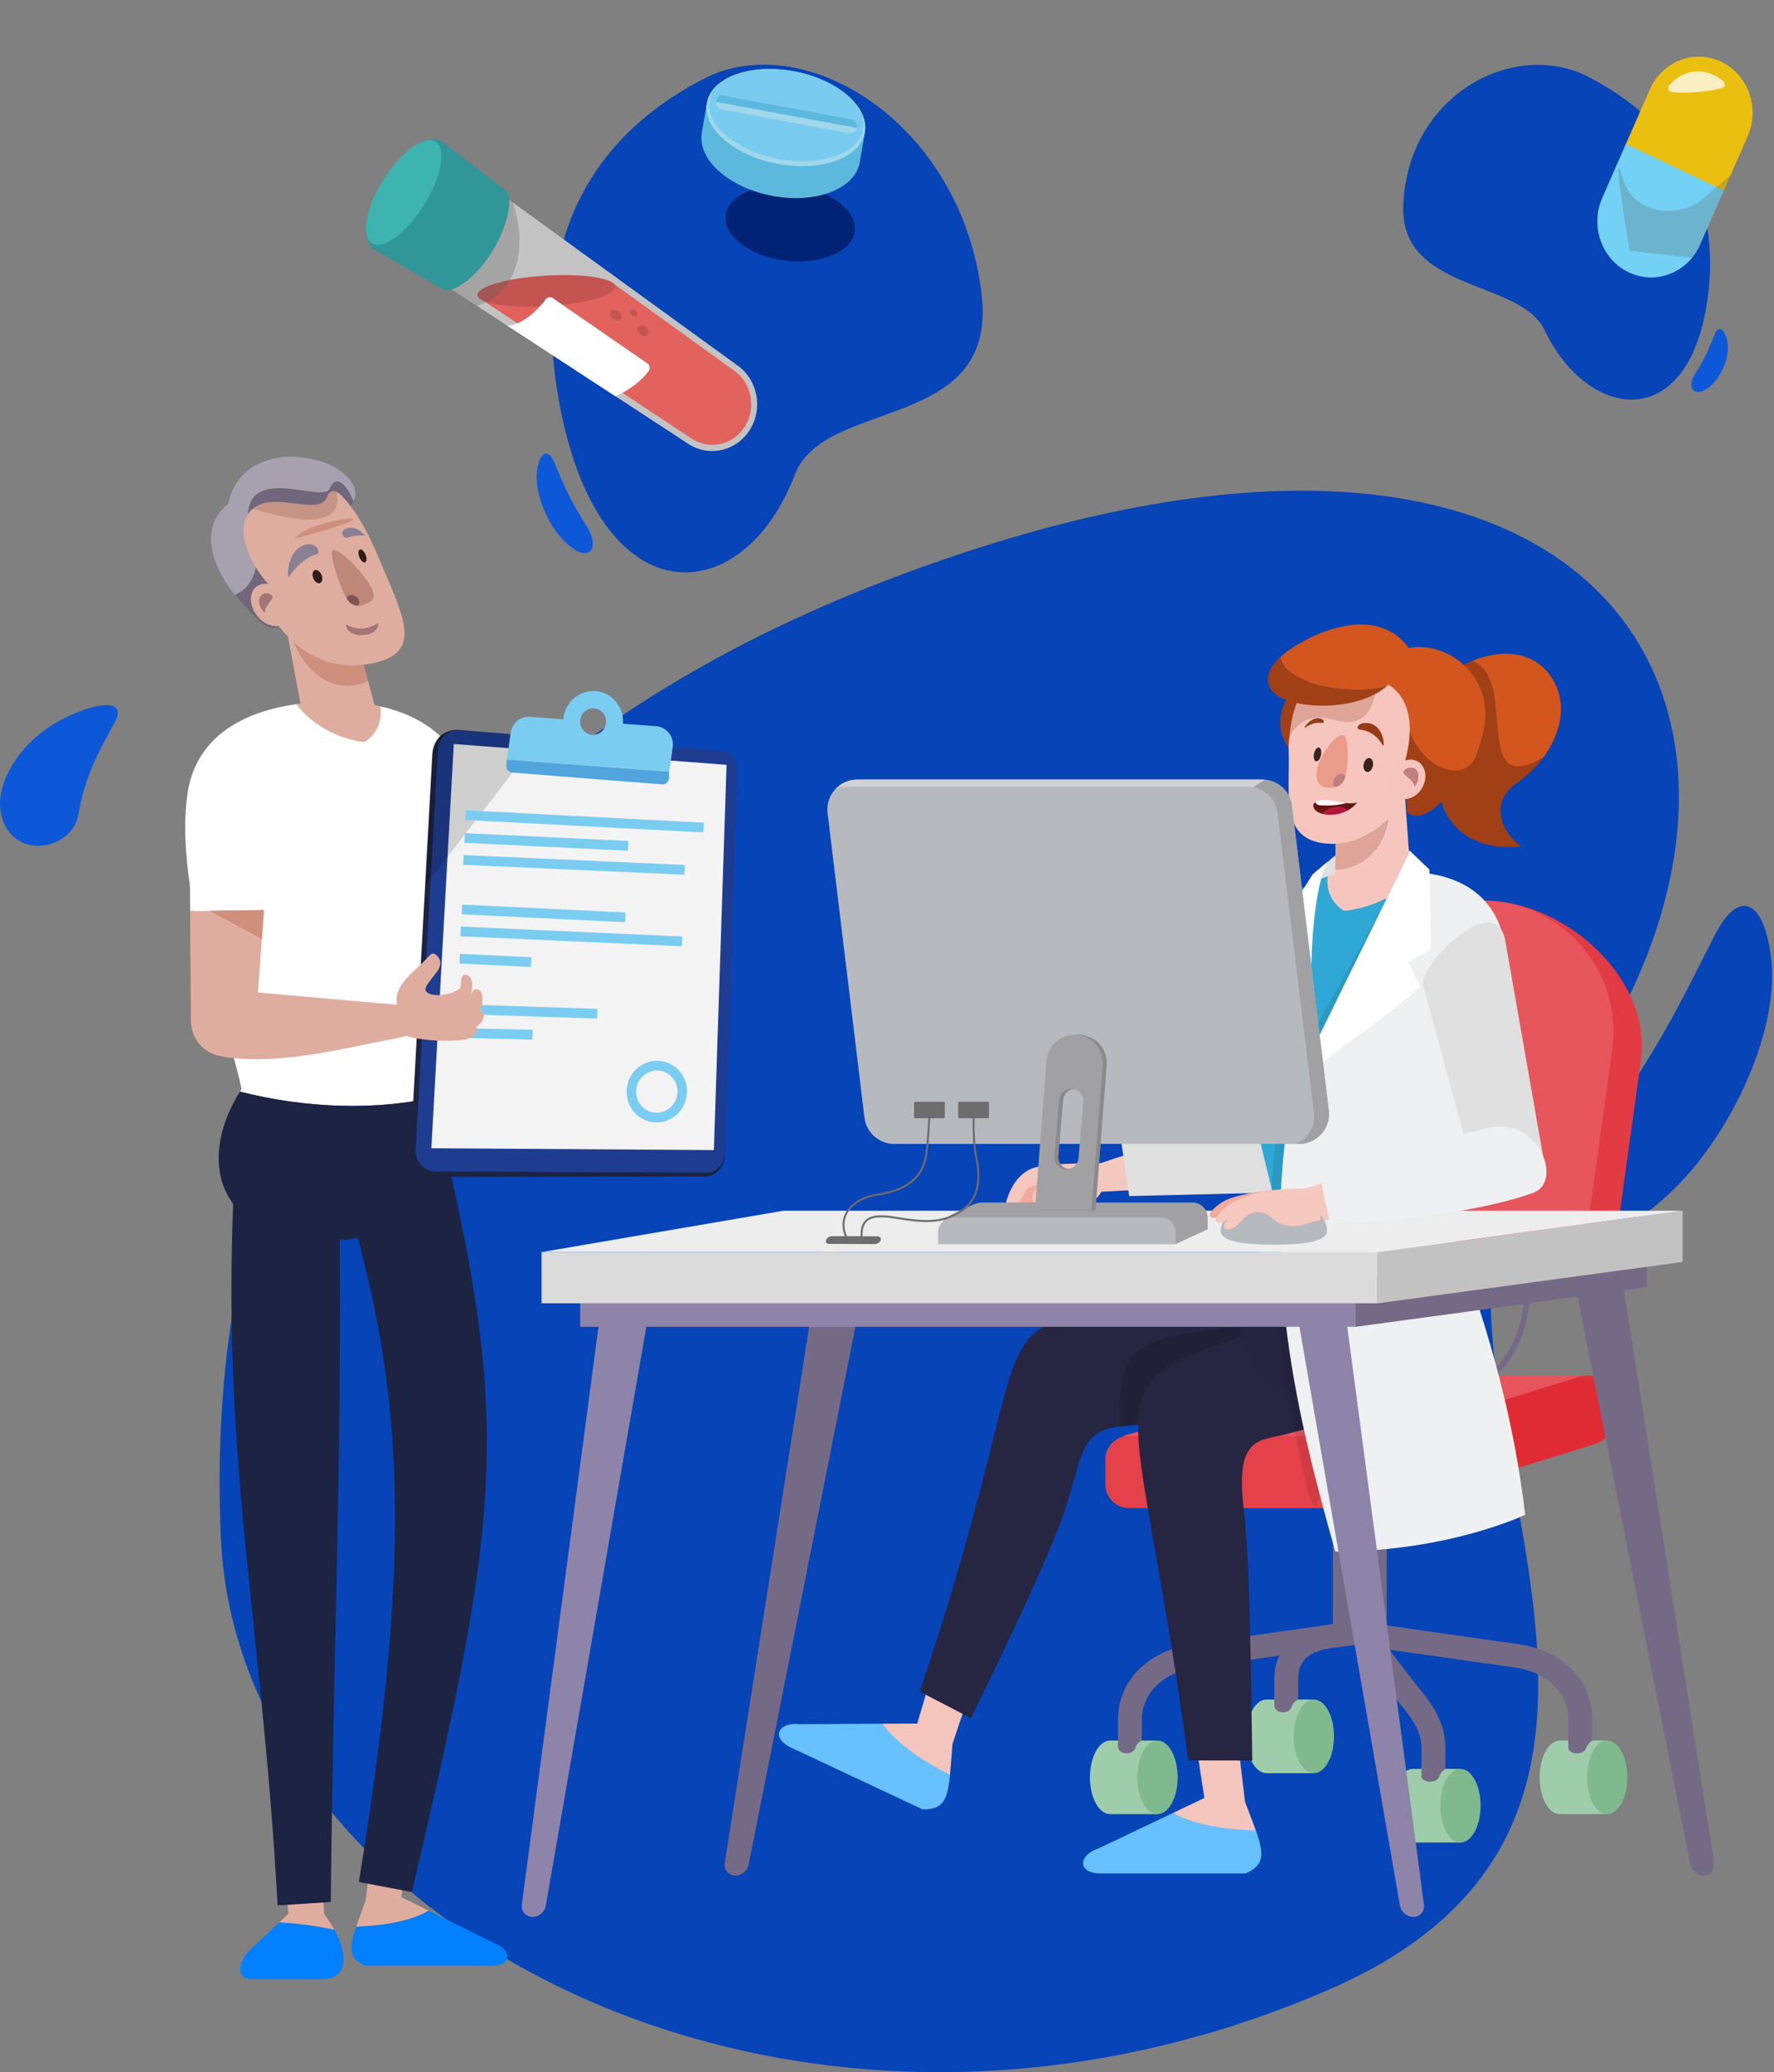 <svg width="470" height="549" viewBox="0 0 470 549" fill="none" xmlns="http://www.w3.org/2000/svg">
<rect x="0" y="0" width="470" height="549" fill="#808080" stroke="none"/>
<path fill-rule="evenodd" clip-rule="evenodd" d="M260.088 78.143C264.293 114.65 218.403 105.183 210.576 125.764C197.132 161.122 159.936 164.475 148.651 109.171C144.41 88.399 140.194 44.766 186.45 20.871C213.116 7.095 254.844 32.597 260.088 78.143Z" fill="#0644B8"/>
<path fill-rule="evenodd" clip-rule="evenodd" d="M142.359 124.103C141.328 129.55 144.486 138.026 149.049 142.905C155.737 150.056 159.451 145.567 155.359 139.261C150.581 131.891 148.73 126.873 146.86 122.571C145.27 118.906 143.246 119.41 142.359 124.103Z" fill="#0D58D9"/>
<path fill-rule="evenodd" clip-rule="evenodd" d="M371.784 54.062C370.636 77.603 402.677 73.746 409.256 87.529C420.556 111.209 447.079 115.256 452.3 79.841C454.263 66.539 455.061 38.362 421.087 20.494C401.501 10.193 373.214 24.692 371.784 54.062Z" fill="#0644B8"/>
<path fill-rule="evenodd" clip-rule="evenodd" d="M457.509 89.871C458.513 93.467 456.7 98.824 453.712 101.769C449.331 106.086 446.475 102.979 449.058 99.082C452.074 94.526 453.133 91.355 454.242 88.649C455.185 86.344 456.645 86.774 457.509 89.871Z" fill="#0D58D9"/>
<path fill-rule="evenodd" clip-rule="evenodd" d="M351.938 527.2C466.416 477.592 360.68 358.735 407.906 300.785C489.046 201.234 435.763 86.181 254.001 146.88C185.727 169.67 50.281 231.344 58.543 407.911C63.306 509.7 209.124 589.098 351.938 527.2Z" fill="#0644B8"/>
<path fill-rule="evenodd" clip-rule="evenodd" d="M469.235 253.894C471.52 272.577 458.942 300.593 442.401 316.112C418.157 338.854 406.57 322.824 421.832 302.367C439.652 278.458 447.036 261.869 454.324 247.709C460.524 235.643 467.269 237.801 469.235 253.894Z" fill="#0644B8"/>
<path fill-rule="evenodd" clip-rule="evenodd" d="M17.716 189.943C5.987 195.42 -1.561 207.106 0.274 215.645C2.965 228.165 19.082 225.549 20.779 215.702C22.766 204.202 27.265 197.288 30.494 191.193C33.253 185.99 27.83 185.214 17.716 189.943Z" fill="#0D58D9"/>
<g clip-path="url(#clip0_5072_8926)">
<path d="M387.345 317.822C398.942 320.549 406.389 333.532 404.107 347.606C401.824 361.68 390.661 371.648 378.795 370.572" stroke="#756A85" stroke-width="1.483" stroke-miterlimit="10"/>
<path d="M359.669 364.479H421.464L371.592 386.71L297.385 380.439L354.353 365.178C356.088 364.714 357.875 364.479 359.669 364.479Z" fill="#E7545D"/>
<path d="M330.186 460.039C330.186 465.424 332.579 469.789 335.532 469.789H348.084V450.286C348.084 450.286 337.082 450.286 335.532 450.286C332.579 450.286 330.186 454.651 330.186 460.036V460.039Z" fill="#9FCCAA"/>
<path d="M348.083 469.789C351.035 469.789 353.429 465.423 353.429 460.038C353.429 454.653 351.035 450.288 348.083 450.288C345.13 450.288 342.736 454.653 342.736 460.038C342.736 465.423 345.13 469.789 348.083 469.789Z" fill="#80B98E"/>
<path d="M358.984 429.453C348.301 430.524 337.617 433.691 337.617 444.773V451.882C337.617 453.991 341.43 454.353 342.166 452.329C342.556 451.256 343.11 450.662 343.94 450.283V444.771C343.94 437.173 351.29 436.52 358.984 435.774V429.448V429.453Z" fill="#756A85"/>
<path d="M407.908 470.895C407.908 476.28 410.302 480.645 413.254 480.645C416.207 480.645 425.806 480.645 425.806 480.645V461.142C425.806 461.142 414.805 461.142 413.254 461.142C410.302 461.142 407.908 465.507 407.908 470.892V470.895Z" fill="#9FCCAA"/>
<path d="M425.805 480.645C428.758 480.645 431.151 476.28 431.151 470.895C431.151 465.51 428.758 461.144 425.805 461.144C422.853 461.144 420.459 465.51 420.459 470.895C420.459 476.28 422.853 480.645 425.805 480.645Z" fill="#80B98E"/>
<path d="M288.765 470.895C288.765 476.28 291.158 480.645 294.111 480.645C297.063 480.645 306.663 480.645 306.663 480.645V461.142C306.663 461.142 295.661 461.142 294.111 461.142C291.158 461.142 288.765 465.507 288.765 470.892V470.895Z" fill="#9FCCAA"/>
<path d="M306.662 480.645C309.614 480.645 312.008 476.28 312.008 470.895C312.008 465.51 309.614 461.144 306.662 461.144C303.709 461.144 301.315 465.51 301.315 470.895C301.315 476.28 303.709 480.645 306.662 480.645Z" fill="#80B98E"/>
<path d="M358.981 429.453L401.717 435.528C413.194 436.969 421.819 444.547 421.819 455.629V461.179C421.094 461.606 420.509 462.323 420.115 463.348C419.473 465.027 415.493 464.935 415.493 462.98V455.627C415.493 448.03 409.302 443.036 401.715 441.849L358.979 435.773V429.448L358.981 429.453Z" fill="#756A85"/>
<path d="M359.037 429.453L316.301 435.528C305.282 436.969 296.199 444.547 296.199 455.629V462.739C296.199 464.848 300.012 465.209 300.748 463.185C301.138 462.112 301.692 461.519 302.522 461.14V455.627C302.522 448.029 308.948 443.036 316.301 441.849L359.037 435.773V429.448V429.453Z" fill="#756A85"/>
<path d="M369.018 478.405C369.018 483.791 371.411 488.156 374.364 488.156C377.316 488.156 386.916 488.156 386.916 488.156V468.652C386.916 468.652 375.914 468.652 374.364 468.652C371.411 468.652 369.018 473.017 369.018 478.403V478.405Z" fill="#9FCCAA"/>
<path d="M386.916 488.156C389.868 488.156 392.262 483.79 392.262 478.405C392.262 473.02 389.868 468.655 386.916 468.655C383.963 468.655 381.569 473.02 381.569 478.405C381.569 483.79 383.963 488.156 386.916 488.156Z" fill="#80B98E"/>
<path d="M363.625 430.997C363.476 430.806 372.622 443.262 375.739 446.992C379.819 451.874 382.929 456.69 382.929 463.142V468.692C382.204 469.119 381.619 469.835 381.225 470.86C380.583 472.54 376.604 472.448 376.604 470.492V463.14C376.604 459.208 374.523 455.868 372.3 453.146C370.147 450.507 358.978 435.776 358.978 435.776L363.623 430.995L363.625 430.997Z" fill="#756A85"/>
<path d="M367.401 432.532H353.132V404.334C353.132 403.924 353.463 403.594 353.873 403.594H366.659C367.068 403.594 367.399 403.924 367.399 404.334V432.532H367.401Z" fill="#756A85"/>
<path d="M356.535 411.493H363.997V382.016H356.535V411.493Z" fill="#756A85"/>
<path d="M365.324 380.441H299.122C295.659 380.441 292.852 383.249 292.852 386.712V393.284C292.852 396.747 295.659 399.555 299.122 399.555H365.324C368.787 399.555 371.594 396.747 371.594 393.284V386.712C371.594 383.249 368.787 380.441 365.324 380.441Z" fill="#E4414A"/>
<path d="M368.568 399.231L422.586 382.612C425.615 381.681 427.682 378.882 427.682 375.713V371.702C427.682 366.847 422.984 363.375 418.341 364.803L364.323 381.422C361.294 382.353 359.227 385.152 359.227 388.321V392.332C359.227 397.187 363.924 400.658 368.568 399.231Z" fill="#E02B35"/>
<path d="M360.715 339.152L415.318 338.622C421.886 338.559 427.417 333.694 428.321 327.19L434.754 280.903C437.678 259.857 415.765 239.848 395.315 238.683L388.881 241.445C371.651 241.611 357.141 254.369 354.769 271.435L347.454 324.069C346.339 332.091 352.616 339.231 360.715 339.152Z" fill="#E23B44"/>
<path d="M353.103 336.39L407.706 335.86C414.274 335.797 419.804 330.933 420.709 324.428L427.141 278.141C430.065 257.096 413.602 238.37 392.355 238.576L381.268 238.683C364.038 238.849 349.529 251.607 347.157 268.673L339.841 321.307C338.727 329.329 345.004 336.469 353.103 336.39Z" fill="#E7555D"/>
<path d="M252.349 462.047L256.362 449.99L246.077 446.247L243.015 456.635L233.79 456.685C234.43 463.694 243.652 469.89 251.697 470.229C251.92 467.956 252.082 465.24 252.347 462.047H252.349Z" fill="#F4C5BC"/>
<path d="M209.143 462.811L244.359 479.345C249.913 479.59 251.058 476.752 251.698 470.232C243.336 466.022 237.057 461.283 233.791 456.688L211.964 456.806C206.541 456.118 204.092 460.076 209.143 462.814V462.811Z" fill="#66C1FE"/>
<path fill-rule="evenodd" clip-rule="evenodd" d="M355.995 372.36C374.28 350.594 355.616 334.724 338.423 338.609C246.066 359.471 284.585 326.837 243.668 448.174L257.21 455.203C257.21 455.203 278.001 413.392 282.524 398.946C286.79 385.317 286.367 378.851 297.248 377.833C307.559 376.867 324.995 376.383 355.995 372.362V372.36Z" fill="#262542"/>
<path d="M360.993 346.562C365.036 352.762 364.804 361.875 355.995 372.36C324.995 376.381 307.559 376.865 297.248 377.831C297.086 377.846 296.937 377.866 296.78 377.883C296.175 348.695 303.812 356.475 360.991 346.562H360.993Z" fill="#202036"/>
<path d="M329.836 477.301L328.345 464.681L317.444 465.665L319.089 476.368L310.76 480.335C314.317 486.406 325.3 488.096 332.725 484.984C331.961 482.831 330.953 480.304 329.836 477.299V477.301Z" fill="#F4C5BC"/>
<path d="M291.051 496.356H329.955C335.087 494.216 334.918 491.163 332.726 484.986C323.367 484.73 315.669 483.109 310.761 480.337L291.053 489.719C285.852 491.401 285.32 496.025 291.053 496.356H291.051Z" fill="#66C1FE"/>
<path fill-rule="evenodd" clip-rule="evenodd" d="M383.125 369.946C404.232 363.2 387.109 332.864 370.722 339.356C281.322 374.769 298.119 341.314 314.823 466.401L331.775 466.445C331.348 439.245 331.067 412.398 329.567 400.394C326.998 379.811 334.007 381.917 341.361 379.806C351.315 376.948 359.662 377.45 383.125 369.948V369.946Z" fill="#262542"/>
<path fill-rule="evenodd" clip-rule="evenodd" d="M349.496 232.296C353.631 219.974 376.064 222.318 368.76 241.696L350.083 291.571C343.017 305.325 331.856 295.336 334.186 285.87L349.493 232.296H349.496Z" fill="#E0E0E0"/>
<path fill-rule="evenodd" clip-rule="evenodd" d="M338.406 297.865C343.077 297.769 341.592 312.699 335.738 313.394L289.817 315.855L289.396 308.886C305.831 303.328 323.535 298.172 338.406 297.868V297.865Z" fill="#F4C7BF"/>
<path fill-rule="evenodd" clip-rule="evenodd" d="M274.729 321.357C276.639 320.729 274.243 317.483 276.407 315.932C278.678 314.305 282.574 315.976 282.82 314.46C283.109 312.675 272.738 311.521 272.357 317.334C272.134 320.762 273.816 321.657 274.729 321.357Z" fill="#F1AA9C"/>
<path fill-rule="evenodd" clip-rule="evenodd" d="M270.839 321.87C273.272 321.565 271.168 317.119 274.118 315.772C277.215 314.358 281.486 317.273 282.134 315.516C282.898 313.449 270.763 309.636 268.945 316.502C267.874 320.549 269.674 322.017 270.837 321.872L270.839 321.87Z" fill="#F1AA9C"/>
<path fill-rule="evenodd" clip-rule="evenodd" d="M293.167 308.317L293.086 312.152C292.639 317.163 281.679 314.469 281.679 314.469C278.449 313.812 276.272 313.53 272.864 314.509C271.491 314.903 270.891 318.039 269.169 319.272C267.671 320.345 266.217 319.443 266.661 318.065C267.708 314.822 269.34 311.618 272.798 309.826C276.079 308.129 287.77 308.129 293.165 308.319L293.167 308.317Z" fill="#F4C7BF"/>
<path fill-rule="evenodd" clip-rule="evenodd" d="M292.429 312.496C292.347 318.878 286.964 320.499 277.248 318.85C275.181 318.499 273.589 318.968 273.541 317.505C273.47 315.308 274.901 314.458 277.106 314.458C278.418 314.458 279.2 314.443 280.341 314.403C282.487 314.333 281.681 312.892 282.389 312.868C286.296 312.728 292.431 312.496 292.431 312.496H292.429Z" fill="#F5C5BD"/>
<path fill-rule="evenodd" clip-rule="evenodd" d="M336.199 315.993L299.157 316.891L297.142 303.008C311.485 298.864 328.266 296.223 339.046 297.355C345.546 298.038 346.223 314.484 336.197 315.993H336.199Z" fill="#E0E0E0"/>
<path fill-rule="evenodd" clip-rule="evenodd" d="M351.616 228.389C358.587 225.761 366.8 224.127 373.787 225.54C373.787 225.54 375.449 244.452 360.019 244.447C340.159 244.443 351.616 228.389 351.616 228.389Z" fill="#E0E0E0"/>
<path d="M353.728 250.928C359.273 250.49 369.874 238.079 375.174 231.618C371.924 231.136 368.345 230.816 364.409 230.608C359.639 230.345 355.445 230.936 351.765 232.141C351.367 235.33 349.985 248.521 353.728 250.928Z" fill="#F6C6BE"/>
<path d="M326.01 264.389C324.566 268.92 325.32 274.639 331.419 277.99C330.92 298.334 336.752 310.409 338.956 325.041C335.594 328.458 333.11 331.914 331.351 335.298C348.498 340.009 367.964 339.932 386.075 336.331C383.434 332.256 379.92 328.534 376.11 324.905C377.459 318.963 381.607 311.169 385.882 302.244C388.672 296.422 393.04 286.952 395.955 278.472C398.789 270.23 400.055 261.623 398.964 253.344C397.1 239.042 389.459 233.738 375.174 231.633C369.874 238.094 361.604 240.862 356.061 241.316C352.32 238.906 351.383 235.33 351.768 232.156C335.535 237.457 329.085 254.763 326.01 264.391V264.389Z" fill="#2FA8D5"/>
<path d="M389.253 342.578C388.456 340.392 387.372 338.311 386.075 336.316C367.967 339.93 348.514 340.006 331.352 335.282C330.526 336.877 329.871 338.445 329.365 340.006C323.044 359.565 340.923 376.164 361.434 374.992C379.706 373.95 391.025 364.12 390.852 351.049C390.81 348.046 390.223 345.237 389.253 342.58V342.578Z" fill="#252542"/>
<path fill-rule="evenodd" clip-rule="evenodd" d="M349.004 286.54C345.66 281.058 339.631 265.291 337.495 255.584L343.067 251.02L338.362 246.677L347.745 231.672L351.613 228.389C347.574 236.631 345.862 260.333 349.002 286.54H349.004Z" fill="white"/>
<path opacity="0.1" fill-rule="evenodd" clip-rule="evenodd" d="M371.091 231.727L340.924 285.89C340.924 285.89 340.022 288.553 339.57 291.216C339.119 293.879 331.005 326.732 345.523 390.969C349.777 409.789 349.941 389.331 349.941 389.331L353.548 293.879L371.091 231.725V231.727Z" fill="#11100D"/>
<path fill-rule="evenodd" clip-rule="evenodd" d="M385.245 327.741C377.488 307.244 401.602 286.632 399.054 253.234C398.032 239.841 389.659 231.19 372.431 230.934C375.225 240.996 343.834 282.486 342.68 288.316C333.433 335.059 344.011 376.457 353.777 411.086C384.058 411.018 404.085 401.318 404.085 401.318C401.234 377.3 395.147 353.903 385.248 327.744L385.245 327.741Z" fill="#EFF0F1"/>
<path fill-rule="evenodd" clip-rule="evenodd" d="M342.68 288.316C345.595 283.656 369.93 267.922 376.183 261.371L373.119 254.853L379.085 251.581L378.699 230.389L373.589 225.479L342.68 288.316Z" fill="white"/>
<path d="M347.069 292.323C347.3 290.885 346.873 289.621 346.116 289.499C345.359 289.377 344.558 290.444 344.327 291.882C344.096 293.32 344.522 294.584 345.279 294.706C346.036 294.828 346.837 293.761 347.069 292.323Z" fill="#D9D7D7"/>
<path d="M343.984 318.819C344.049 317.364 343.48 316.157 342.714 316.123C341.948 316.089 341.274 317.241 341.21 318.696C341.145 320.151 341.714 321.358 342.48 321.392C343.246 321.426 343.919 320.274 343.984 318.819Z" fill="#D9D7D7"/>
<path d="M344.088 351.236C344.849 351.144 345.324 349.896 345.148 348.451C344.972 347.005 344.212 345.908 343.451 346.001C342.689 346.094 342.215 347.341 342.391 348.786C342.567 350.232 343.327 351.329 344.088 351.236Z" fill="#D9D7D7"/>
<path fill-rule="evenodd" clip-rule="evenodd" d="M451.532 496.91C453.253 496.783 454.412 495.291 454.138 493.554L428.612 331.436L415.725 332.382L447.813 494.019C448.157 495.751 449.81 497.037 451.532 496.91Z" fill="#756A85"/>
<path fill-rule="evenodd" clip-rule="evenodd" d="M374.561 507.867C376.289 507.784 377.489 506.325 377.257 504.586L355.721 342.308L342.779 342.932L370.905 504.893C371.208 506.629 372.831 507.95 374.561 507.867Z" fill="#8E84AA"/>
<path fill-rule="evenodd" clip-rule="evenodd" d="M140.944 507.867C139.216 507.784 138.015 506.325 138.247 504.586L159.783 342.308L172.725 342.932L144.599 504.893C144.297 506.629 142.674 507.95 140.944 507.867Z" fill="#8E84AA"/>
<path fill-rule="evenodd" clip-rule="evenodd" d="M194.618 496.91C192.897 496.783 191.738 495.291 192.012 493.554L217.538 331.436L230.425 332.382L198.337 494.019C197.993 495.751 196.339 497.037 194.618 496.91Z" fill="#756A85"/>
<path fill-rule="evenodd" clip-rule="evenodd" d="M359.033 351.548L436.309 341.062V328.111L359.033 338.598V351.548Z" fill="#756A85"/>
<path d="M153.71 351.524H359.033V338.574H153.71V351.524Z" fill="#8E84AA"/>
<path fill-rule="evenodd" clip-rule="evenodd" d="M364.879 345.322L445.801 334.338V320.779L364.879 331.761V345.322Z" fill="#C2C2C2"/>
<path d="M143.471 345.295H364.881V331.734H143.471V345.295Z" fill="#DBDBDB"/>
<path fill-rule="evenodd" clip-rule="evenodd" d="M207.521 320.779H445.802L364.88 331.736H143.47L207.521 320.779Z" fill="#EDEDED"/>
<path d="M362.415 200.388C365.228 203.31 367.236 207.294 367.788 211.79C368.975 221.449 363.116 229.784 354.691 230.4C354.382 230.42 354.069 230.411 353.758 230.417L353.705 239.13L367.359 238.144L373.311 226.046L371.415 199.744L362.418 200.39L362.415 200.388Z" fill="#F6C6BE"/>
<path d="M367.793 211.803C367.239 207.307 365.232 203.325 362.42 200.401L353.951 201.012L353.765 230.43C354.076 230.424 354.376 230.437 354.698 230.413C363.121 229.797 368.995 221.46 367.795 211.803H367.793Z" fill="#DDA497"/>
<path fill-rule="evenodd" clip-rule="evenodd" d="M344.173 180.639C342.277 182.286 338.516 187.575 339.278 192.965C339.861 197.092 342.754 200.646 346.48 202.517C350.205 204.385 374.356 183.885 383.622 182.371C395.158 185.05 380.241 196.41 380.821 206.75C381.581 220.294 391.809 225.529 402.887 224.252C396.709 219.352 395.292 212.053 401.761 207.543C411.409 200.817 415.719 190.072 412.476 182.251C408.032 171.537 395.887 170.534 383.958 178.324C379.647 181.138 344.173 180.641 344.173 180.641V180.639Z" fill="#A13F17"/>
<path d="M352.827 187.811C345.737 185.109 343.004 192.45 341.58 195.359C341.499 196.303 341.418 197.262 341.388 198.276C341.942 210.333 338.558 223.025 352.444 223.57C360.86 223.901 372.464 216.846 375.228 202.917C378.178 188.048 382.747 177.54 369.014 174.681C367.549 174.375 366.093 174.154 364.663 174.033C364.932 176.289 361.951 191.292 352.825 187.814L352.827 187.811Z" fill="#F6C6BE"/>
<path d="M341.581 195.357C343.002 192.448 346.329 188.532 353.574 190.751C366.735 194.778 364.922 176.302 364.665 174.031C353.25 172.991 343.215 177.855 341.583 195.359L341.581 195.357Z" fill="#DDA497"/>
<path fill-rule="evenodd" clip-rule="evenodd" d="M366.512 197.523C366.852 197.4 366.444 191.853 362.246 191.57C359.55 191.386 359.158 193.167 360.253 193.292C364.975 193.83 366.177 197.661 366.514 197.525L366.512 197.523Z" fill="#963B15"/>
<path fill-rule="evenodd" clip-rule="evenodd" d="M345.592 192.88C345.45 192.761 347.369 189.848 349.67 190.337C351.149 190.644 350.814 191.671 350.187 191.559C347.539 191.121 345.737 192.998 345.592 192.882V192.88Z" fill="#963B15"/>
<path fill-rule="evenodd" clip-rule="evenodd" d="M360.563 213.437C360.432 216.669 357.243 219.168 353.452 219.004C349.661 218.842 346.693 216.093 346.825 212.861C346.956 209.628 348.147 208.222 351.952 208.384C355.758 208.546 360.708 210.202 360.563 213.437Z" fill="#651611"/>
<path fill-rule="evenodd" clip-rule="evenodd" d="M354.669 213.748C357.402 213.855 358.615 216.501 357.167 216.645C355.748 216.788 355.698 218.636 352.965 218.529C350.231 218.422 349.46 219.933 349.557 217.655C349.653 215.393 351.951 213.64 354.669 213.75V213.748Z" fill="#B6163D"/>
<path fill-rule="evenodd" clip-rule="evenodd" d="M351.953 208.384C355.004 207.874 358.471 208.596 358.672 210.611C358.874 212.626 354.841 213.437 351.81 213.404C349.248 213.382 348.49 213.559 348.288 211.546C348.074 209.534 349.808 208.745 351.953 208.386V208.384Z" fill="white"/>
<path fill-rule="evenodd" clip-rule="evenodd" d="M353.846 207.405C348.849 207.186 344.676 209.799 344.534 213.207C344.394 216.63 348.329 219.558 353.325 219.777C358.323 219.996 362.495 217.383 362.638 213.975C362.778 210.552 358.842 207.609 353.846 207.405ZM347.953 213.158C349.584 210.156 356.816 213.855 359.613 212.55C355.886 217.429 347.513 216.363 347.953 213.158Z" fill="#F6C6BE"/>
<path d="M367.787 181.429C367.787 181.429 373.665 184.033 373.501 193.664C374.515 202.49 384.281 210.445 390.157 202.028C390.587 201.349 391.353 199.783 392.672 195.12C397.089 179.485 383.477 169.631 373.223 171.67C365.932 161.512 351.788 165.542 342.471 171.58C341.262 172.373 340.16 173.201 339.221 174.055C340.171 182.111 361.26 184.351 367.789 181.432L367.787 181.429Z" fill="#D2561E"/>
<path d="M373.499 193.664C373.462 195.775 373.149 198.219 372.408 201.06C371.986 202.683 372.746 213.699 372.726 215.134C375.716 217.764 379.5 214.529 380.854 213.373C383.423 211.176 387.705 207.516 390.153 202.028C385.322 207.33 376.162 201.82 373.497 193.664H373.499Z" fill="#A13F17"/>
<path d="M336.638 182.492C339.864 188.125 359.865 189.128 367.789 181.432C361.262 184.351 340.171 182.111 339.221 174.055C336.338 176.699 335.007 179.627 336.638 182.492Z" fill="#A13F17"/>
<path fill-rule="evenodd" clip-rule="evenodd" d="M375.594 201.737C377.749 202.955 378.294 206.076 376.801 208.699C375.32 211.321 372.361 212.449 370.206 211.231C368.051 210.014 367.506 206.893 368.999 204.269C370.48 201.647 373.439 200.519 375.594 201.737Z" fill="#F5C5BD"/>
<path fill-rule="evenodd" clip-rule="evenodd" d="M371.853 204.729C371.788 203.916 372.964 203.097 374.359 203.439C376.262 203.892 376.126 206.79 374.806 208.5C374.584 206.575 371.936 205.567 371.853 204.726V204.729Z" fill="#C17F80"/>
<path d="M350.563 199.764C350.625 199.643 350.701 199.538 350.765 199.435C350.701 199.538 350.64 199.658 350.563 199.764Z" fill="#F1AA9C"/>
<path d="M349.701 207.83C350.72 208.798 352.487 208.914 353.882 208.531C353.757 208.463 353.619 208.395 353.521 208.274C352.96 207.633 353.12 206.448 353.887 205.642C354.655 204.836 355.726 204.711 356.287 205.353C356.386 205.456 356.429 205.598 356.471 205.723C357.439 202.381 357.227 195.118 355.932 194.761C355.164 194.546 353.985 195.344 352.811 196.629C352.119 197.462 351.423 198.406 350.777 199.411C350.713 199.514 350.639 199.636 350.575 199.739C350.562 199.757 350.564 199.772 350.551 199.79C348.869 202.731 347.969 206.181 349.699 207.823L349.701 207.83Z" fill="#EB9B89"/>
<path d="M353.875 205.662C353.107 206.468 352.947 207.652 353.51 208.294C353.61 208.415 353.748 208.48 353.871 208.55L353.915 208.546C354.911 208.268 355.779 207.58 356.269 206.332C356.339 206.163 356.394 205.962 356.462 205.76C356.405 205.635 356.361 205.495 356.278 205.39C355.715 204.733 354.644 204.856 353.875 205.662Z" fill="#C17F80"/>
<path fill-rule="evenodd" clip-rule="evenodd" d="M408.919 200.618C413.308 194.652 414.752 187.733 412.476 182.249C408.786 173.355 399.789 171.158 390.012 175.126C402.524 179.388 389.466 212.169 408.919 200.618Z" fill="#D2561E"/>
<path fill-rule="evenodd" clip-rule="evenodd" d="M349.437 198.055C349.945 198.165 350.182 199.063 349.973 200.066C349.765 201.067 349.183 201.814 348.673 201.702C348.164 201.592 347.928 200.694 348.134 199.678C348.342 198.693 348.927 197.946 349.435 198.055H349.437Z" fill="#39231B"/>
<path fill-rule="evenodd" clip-rule="evenodd" d="M362.885 200.854C363.558 200.992 363.928 201.921 363.722 202.937C363.514 203.938 362.795 204.654 362.123 204.516C361.451 204.378 361.08 203.45 361.286 202.433C361.508 201.417 362.226 200.716 362.885 200.854Z" fill="#39231B"/>
<path fill-rule="evenodd" clip-rule="evenodd" d="M398.736 248.845C395.72 235.505 375.984 255.893 376.985 260.922L390.108 309.169C396.243 324.519 410.19 316.433 408.83 306.343L398.736 248.845Z" fill="#E0E0E0"/>
<path fill-rule="evenodd" clip-rule="evenodd" d="M382.922 316.313C385.874 315.019 382.326 304.833 377.048 305.433L345.393 315.023C341.865 316.486 342.717 323.646 347.143 323.471C359.706 322.98 372.893 320.711 382.922 316.311V316.313Z" fill="#F6C8BF"/>
<path fill-rule="evenodd" clip-rule="evenodd" d="M395.292 298.586L349.329 309.857L352.373 324.202C371.684 323.58 393.395 320.676 406.216 316.024C413.948 313.219 408.238 296.786 395.292 298.588V298.586Z" fill="#EFF0F1"/>
<path fill-rule="evenodd" clip-rule="evenodd" d="M323.417 326.164C323.417 328.97 329.72 329.769 337.495 329.769C345.27 329.769 351.574 328.97 351.574 326.164C351.574 321.204 345.27 317.183 337.495 317.183C329.72 317.183 323.417 321.204 323.417 326.164Z" fill="#B6B9BE"/>
<path fill-rule="evenodd" clip-rule="evenodd" d="M336.371 315.452C336.371 315.452 334.72 315.663 328.521 319.585C326.476 320.88 324.538 324.104 324.538 324.104C324.538 324.104 323.867 325.33 324.881 325.713C325.898 326.097 327.549 324.918 328.57 323.83C329.588 322.743 330.85 321.05 333.66 321.14C334.704 321.302 335.918 321.631 337.019 322.724C339.674 325.356 343.87 325.179 346.249 324.167C347.23 323.749 349.545 323.453 349.873 323.1V315.424C345.795 314.653 340.697 314.839 336.373 315.45L336.371 315.452Z" fill="#F6C8BF"/>
<path fill-rule="evenodd" clip-rule="evenodd" d="M337.32 315.325C335.623 315.509 333.373 315.757 333.373 315.757C333.373 315.757 327.69 316.615 324.933 317.905C322.175 319.195 320.186 321.471 320.535 322.075C320.883 322.68 321.943 323.032 323.231 322.183C326.687 319.907 332.254 318.14 332.254 318.14L332.478 317.662L337.318 315.323L337.32 315.325Z" fill="#F1AA9C"/>
<path fill-rule="evenodd" clip-rule="evenodd" d="M336.771 315.398L334.178 315.759C334.178 315.759 328.631 317.268 326.04 318.867C323.449 320.466 321.736 322.956 322.152 323.517C322.568 324.077 323.661 324.305 324.844 323.313C328.015 320.654 333.339 318.258 333.339 318.258L333.635 317.376L336.769 315.4L336.771 315.398Z" fill="#F6C8BF"/>
<path fill-rule="evenodd" clip-rule="evenodd" d="M248.527 329.603L250.006 323.436C250.006 322.45 256.237 319.868 257.84 319.141C258.893 318.661 259.78 318.595 261.029 318.595H315.921C318.153 318.595 319.962 320.405 319.962 322.636V325.678L311.503 329.601H248.527V329.603Z" fill="#A1A1A3"/>
<path fill-rule="evenodd" clip-rule="evenodd" d="M236.906 303.072H344.169C348.933 303.072 352.623 298.906 352.05 294.18L342.284 213.521C341.802 209.534 338.418 206.536 334.403 206.536H227.14C222.377 206.536 218.686 210.702 219.26 215.428L229.026 296.087C229.508 300.074 232.892 303.072 236.906 303.072Z" fill="#B6B9BE"/>
<path fill-rule="evenodd" clip-rule="evenodd" d="M248.527 329.603V326.561C248.527 324.329 250.336 322.52 252.567 322.52H307.459C309.691 322.52 311.5 324.329 311.5 326.561V329.603H248.524H248.527Z" fill="#B6B9BE"/>
<path fill-rule="evenodd" clip-rule="evenodd" d="M275.253 320.674H290.229L293.21 282.202C293.53 278.093 290.455 274.501 286.346 274.183C282.237 273.864 278.645 276.939 278.328 281.047L275.255 320.674H275.253ZM280.415 306.3L281.677 291.427C281.826 289.661 283.378 288.352 285.144 288.503C286.909 288.652 288.219 290.204 288.068 291.97L286.806 306.843C286.657 308.608 285.104 309.918 283.339 309.767C281.574 309.618 280.264 308.065 280.415 306.3Z" fill="#8B8A8E"/>
<path d="M342.286 213.518L352.052 294.177C352.624 298.906 348.934 303.07 344.172 303.07H343.342C346.483 301.766 348.566 298.505 348.13 294.902L338.456 215.323C338.031 211.834 335.346 209.118 331.971 208.547C332.902 207.962 334.018 207.259 335.111 206.564C338.811 206.891 341.833 209.766 342.289 213.516L342.286 213.518Z" fill="#A1A1A3"/>
<path d="M224.401 208.433C223.315 208.433 222.29 208.658 221.354 209.052C222.796 207.513 224.841 206.534 227.143 206.534H334.406C334.643 206.534 334.879 206.547 335.111 206.567C334.019 207.261 332.902 207.964 331.971 208.549C331.539 208.476 331.099 208.433 330.65 208.433H224.403H224.401Z" fill="#D2D1D4"/>
<path fill-rule="evenodd" clip-rule="evenodd" d="M274.19 320.674H289.167L292.148 282.202C292.467 278.093 289.392 274.501 285.284 274.183C281.175 273.864 277.583 276.939 277.265 281.047L274.193 320.674H274.19ZM279.353 306.3L280.614 291.427C280.763 289.661 282.316 288.352 284.081 288.503C285.846 288.652 287.156 290.204 287.005 291.97L285.744 306.843C285.595 308.608 284.042 309.918 282.277 309.767C280.511 309.618 279.202 308.065 279.353 306.3Z" fill="#A1A1A3"/>
<path d="M254.155 296.265H261.718C261.883 296.265 262.018 296.13 262.018 295.964V292.211C262.018 292.045 261.883 291.91 261.718 291.91H254.155C253.989 291.91 253.855 292.045 253.855 292.211V295.964C253.855 296.13 253.989 296.265 254.155 296.265Z" fill="#6E6D6E"/>
<path d="M257.935 294.087C257.935 294.087 257.779 302.721 258.515 305.943C259.564 310.529 260.392 317.645 253.852 321.377C248.924 324.189 244.288 323.786 237.214 322.621C231.942 321.751 227.533 321.911 228.35 328.561" stroke="#6E6D6E" stroke-width="0.523" stroke-miterlimit="10"/>
<path d="M242.467 296.265H250.03C250.196 296.265 250.33 296.13 250.33 295.964V292.211C250.33 292.045 250.196 291.91 250.03 291.91H242.467C242.302 291.91 242.167 292.045 242.167 292.211V295.964C242.167 296.13 242.302 296.265 242.467 296.265Z" fill="#6E6D6E"/>
<path d="M246.247 294.087C246.247 294.087 245.969 304.026 245.145 307.226C243.774 312.553 239.687 315.439 232.238 316.556C226.018 317.489 221.189 322.264 224.619 328.558" stroke="#6E6D6E" stroke-width="0.523" stroke-miterlimit="10"/>
<path fill-rule="evenodd" clip-rule="evenodd" d="M232.477 327.555L220.429 327.514C219.757 327.512 219.051 327.969 218.854 328.537C218.657 329.104 219.043 329.566 219.715 329.568L231.763 329.61C232.435 329.612 233.141 329.154 233.338 328.587C233.535 328.02 233.149 327.558 232.477 327.555Z" fill="#6E6D6E"/>
</g>
<path d="M76.554 165.492C75.974 162.373 76.015 159.311 76.554 156.508L74.125 156.996L80.997 193.867L100.08 190.015L97.486 180.269C96.493 180.815 95.444 181.218 94.313 181.448C86.433 183.029 78.485 175.885 76.554 165.492Z" fill="#DFAD9F"/>
<path d="M76.539 156.508C76.001 159.311 75.96 162.372 76.539 165.492C78.471 175.885 86.433 183.029 94.298 181.433C95.43 181.203 96.479 180.786 97.472 180.254L90.421 153.705L76.539 156.508Z" fill="#CF8F7D"/>
<path fill-rule="evenodd" clip-rule="evenodd" d="M70.11 128.175C58.56 133.494 62.921 142.536 69.117 157.471C74.912 171.457 85.979 177.566 96.604 176.086C113.038 173.8 107.022 163.81 100.398 147.926C91.25 126.005 81.66 122.871 70.11 128.175Z" fill="#DFAD9F"/>
<path fill-rule="evenodd" clip-rule="evenodd" d="M88.904 129.584C88.904 129.584 93.085 139.819 77.147 137.217C68.799 135.851 61.127 132.862 61.127 132.862L84.475 125.818L88.904 129.584Z" fill="#C59487"/>
<path fill-rule="evenodd" clip-rule="evenodd" d="M95.32 145.612C94.878 145.813 94.837 146.733 95.223 147.667C95.61 148.602 96.3 149.191 96.741 148.976C97.183 148.774 97.224 147.84 96.838 146.92C96.451 145.986 95.761 145.411 95.32 145.612Z" fill="#2F1D19"/>
<path fill-rule="evenodd" clip-rule="evenodd" d="M83.384 151.088C82.791 151.362 82.625 152.339 83.025 153.273C83.426 154.208 84.226 154.74 84.819 154.466C85.413 154.193 85.578 153.216 85.178 152.282C84.792 151.347 83.978 150.815 83.384 151.088Z" fill="#2F1D19"/>
<path d="M67.778 150.327C64.715 145.31 63.501 139.819 65.639 136.34C65.639 136.326 65.639 136.311 65.639 136.297C66.44 123.216 85.648 133.408 87.331 129.498C89.401 124.711 92.588 129.943 93.651 132.861C94.548 131.079 95.086 127.471 88.173 123.532C85.51 122.023 79.714 120.6 74.967 121.103C61.748 122.497 60.479 133.523 60.479 133.523C60.479 133.523 50.571 139.646 59.996 154.581C60.658 155.616 61.417 156.623 62.204 157.586C64.936 156.565 67.061 154.136 67.792 150.327H67.778Z" fill="#A7A0AF"/>
<path d="M87.331 129.498C85.634 133.394 66.44 123.202 65.64 136.297C65.64 136.312 65.64 136.326 65.64 136.34C66.357 135.176 67.461 134.227 69.007 133.609C74.774 131.324 84.944 136.383 86.641 131.683C87.842 128.334 90.505 130.849 92.837 134.026C92.837 134.026 93.279 133.609 93.651 132.862C92.575 129.944 89.387 124.711 87.317 129.498H87.331Z" fill="#71667C"/>
<path d="M68.123 163.896C71.283 167.418 75.201 167.246 73.711 163.393C73.656 163.264 73.629 163.106 73.587 162.919C73.145 161.884 73.353 159.253 73.09 157.471C72.966 156.91 72.787 156.45 72.511 156.191C70.676 154.452 69.061 152.425 67.778 150.312C67.046 154.122 64.908 156.551 62.203 157.571C64.383 160.202 66.84 162.444 68.123 163.896Z" fill="#71667C"/>
<path fill-rule="evenodd" clip-rule="evenodd" d="M67.709 155.616C65.847 157.341 66.123 160.82 68.317 163.393C70.51 165.966 73.808 166.656 75.657 164.931C77.52 163.206 77.244 159.727 75.05 157.154C72.856 154.581 69.572 153.891 67.709 155.616Z" fill="#DFAD9F"/>
<path fill-rule="evenodd" clip-rule="evenodd" d="M72.18 158.175C72.083 157.37 70.828 156.838 69.599 157.442C67.93 158.276 68.62 161.05 70.193 162.43C70.013 160.518 72.276 159.009 72.18 158.175Z" fill="#A47574"/>
<path d="M88.007 146C87.345 147.696 90.132 155.674 91.843 158.549C91.871 158.419 91.885 158.29 91.954 158.175C92.354 157.5 93.375 157.399 94.23 157.945C95.086 158.491 95.458 159.498 95.072 160.173C95.003 160.288 94.893 160.374 94.782 160.461C96.135 160.518 97.501 159.799 98.522 159.023C101.613 156.651 88.945 143.571 88.007 146Z" fill="#BF8778"/>
<path d="M94.216 157.945C93.361 157.399 92.34 157.5 91.939 158.175C91.871 158.29 91.857 158.42 91.829 158.549C91.926 158.721 92.022 158.865 92.119 159.009C92.809 160.001 93.747 160.418 94.713 160.475H94.754C94.865 160.389 94.975 160.317 95.044 160.188C95.458 159.498 95.086 158.491 94.216 157.945Z" fill="#825555"/>
<path fill-rule="evenodd" clip-rule="evenodd" d="M100.246 165.061C97.155 166.9 94.299 167.03 91.663 165.377C91.566 169.315 100.37 169.301 100.246 165.061Z" fill="#A47574"/>
<path fill-rule="evenodd" clip-rule="evenodd" d="M76.43 152.785C76.099 152.684 76.057 145.554 80.97 144.304C83.743 143.599 85.123 146.431 83.992 146.776C79.107 148.271 76.761 152.885 76.43 152.785Z" fill="#898094"/>
<path fill-rule="evenodd" clip-rule="evenodd" d="M96.59 141.903C96.673 141.745 94.051 138.611 91.195 140.322C89.953 141.069 91.195 142.837 92.078 142.464C94.451 141.457 96.521 142.061 96.59 141.903Z" fill="#898094"/>
<path d="M85.813 507.003L85.551 494.612H75.409L76.403 507.032L73.946 509.346C79.424 509.576 84.709 510.525 88.545 511.258C87.814 509.892 86.903 508.469 85.813 507.003Z" fill="#DFAD9F"/>
<path d="M66.329 524.368H85.068C91.65 524.396 92.754 518.862 88.559 511.258C84.723 510.525 79.438 509.576 73.96 509.346L66.329 516.548C63.473 518.963 62.162 524.066 66.329 524.368Z" fill="#027FFC"/>
<path d="M106.304 502.604L107.739 492.844L98.204 491.953L96.893 503.452C95.914 506.183 95.044 508.483 94.368 510.453C102.551 510.223 109.285 508.742 113.59 506.212L106.304 502.604Z" fill="#DFAD9F"/>
<path d="M96.797 520.817H130.838C135.861 520.515 135.392 516.303 130.838 514.765L113.59 506.212C109.299 508.742 102.565 510.208 94.368 510.453C92.464 516.087 92.299 518.876 96.797 520.817Z" fill="#027FFC"/>
<path d="M99.212 209.449C103.006 207.005 101.212 190.388 100.743 187.111C97.045 186.277 93.043 185.86 88.835 185.86C85.261 185.86 81.811 186.09 78.541 186.55C83.426 193.105 93.94 208.903 99.212 209.449Z" fill="#DFAD9F"/>
<path d="M49.674 210.269C49.398 212.18 49.232 214.135 49.136 216.148C54.227 207.48 63.969 219.195 61.955 229.588L57.898 266.545C60.506 275.457 62.948 283.205 63.997 288.538C63.845 288.768 63.707 288.998 63.569 289.228C80.859 293.612 99.736 294.461 116.556 290.378C116.46 289.774 116.349 289.156 116.239 288.538C116.239 288.538 120.462 251.006 122.6 228.036C123.166 221.955 123.594 216.895 123.746 213.834C124.491 199.358 114.832 190.288 100.743 187.14C101.212 190.417 100.343 194.183 96.548 196.613C91.277 196.067 83.426 193.12 78.541 186.565C63.266 188.692 51.744 196.023 49.674 210.269Z" fill="white"/>
<path d="M117.26 297.522C117.191 295.265 116.957 292.865 116.557 290.364C99.736 294.446 80.859 293.584 63.569 289.214C62.203 291.384 61.058 293.627 60.161 295.898C53.869 311.897 60.189 329.046 88.849 328.586C104.993 328.313 117.826 317.848 117.26 297.522Z" fill="#1D2342"/>
<path d="M49.136 216.133C48.418 232.29 53.4 251.15 57.884 266.516L66.84 219.842C68.868 209.478 54.227 207.48 49.136 216.133Z" fill="white"/>
<path fill-rule="evenodd" clip-rule="evenodd" d="M94.465 326.746C87.69 301.806 113.356 285.462 117.081 301.058C135.765 379.127 131.97 403.736 109.119 501.282L95.072 498.623C108.636 415.221 107.215 373.751 94.465 326.746Z" fill="#1D2342"/>
<path fill-rule="evenodd" clip-rule="evenodd" d="M89.953 322.319C89.704 299.808 62.949 295.841 62.19 309.913C58.147 385.25 69.144 425.974 73.56 504.818L87.635 503.927C88.325 434.239 90.656 387.191 89.953 322.319Z" fill="#1D2342"/>
<path fill-rule="evenodd" clip-rule="evenodd" d="M78.279 142.507C77.948 142.924 92.395 138.885 93.499 137.72C94.617 136.541 81.246 138.726 78.279 142.507Z" fill="#CF8F7D"/>
<path fill-rule="evenodd" clip-rule="evenodd" d="M456.762 50.34L450.415 64.816C447.145 72.276 438.686 75.568 431.524 72.161C424.363 68.754 421.203 59.943 424.473 52.482L430.834 37.95L456.762 50.34Z" fill="#73D1F5"/>
<path fill-rule="evenodd" clip-rule="evenodd" d="M456.707 50.484L463.041 36.038C466.311 28.577 463.151 19.766 455.99 16.359C448.828 12.952 440.37 16.244 437.099 23.704L430.766 38.151L456.707 50.484Z" fill="#EBBF0F"/>
<path opacity="0.75" d="M456.638 23.086C457.162 22.799 456.983 21.907 456.528 21.505C454.485 19.665 451.877 18.759 449.187 18.961C446.496 19.162 444.04 20.441 442.273 22.569C441.887 23.029 441.846 23.877 442.384 24.15C444.329 25.156 454.72 24.15 456.638 23.086Z" fill="white"/>
<path opacity="0.25" d="M458.487 46.416L450.663 53.086C446.482 56.794 433.207 58.562 429.868 47.034C426.598 35.764 431.731 66.454 431.731 66.454L448.276 68.294C449.117 67.259 449.849 66.109 450.428 64.801L458.487 46.416Z" fill="#5A5A5A"/>
<path d="M226.455 61.134C227.04 55.666 219.858 50.345 210.413 49.248C200.968 48.151 192.838 51.695 192.253 57.163C191.668 62.63 198.85 67.952 208.295 69.049C217.739 70.145 225.87 66.602 226.455 61.134Z" fill="#002375"/>
<path fill-rule="evenodd" clip-rule="evenodd" d="M223.016 32.531C219.635 29.584 214.723 27.241 209.052 26.192C203.381 25.142 197.999 25.574 193.859 27.126L187.222 27.615L185.925 35.248C184.78 42.32 193.156 49.766 204.678 51.908C216.2 54.05 226.521 50.054 227.79 43.01L229.088 35.377L223.016 32.531Z" fill="#5DB8DE"/>
<path d="M229.148 35.024C230.304 28.248 221.869 21.018 210.306 18.877C198.744 16.736 188.433 20.494 187.277 27.27C186.12 34.047 194.556 41.277 206.118 43.418C217.681 45.559 227.991 41.801 229.148 35.024Z" fill="#A0D7EB"/>
<path d="M228.689 34.273C229.783 27.863 221.552 20.979 210.304 18.896C199.057 16.814 189.053 20.321 187.959 26.73C186.865 33.14 195.096 40.024 206.344 42.107C217.591 44.19 227.595 40.682 228.689 34.273Z" fill="#79CBEF"/>
<path d="M225.859 31.683L191.472 25.315C190.7 25.171 189.913 25.919 189.692 27.011L226.977 33.911C227.115 32.819 226.632 31.841 225.859 31.683Z" fill="#5DB8DE"/>
<path d="M189.637 27.212C189.499 28.032 190.548 28.909 191.348 29.052L224.728 35.233C225.528 35.377 226.811 34.932 226.949 34.112L226.977 33.983V33.911L189.693 27.011C189.693 27.011 189.679 27.054 189.679 27.083L189.637 27.212Z" fill="#A0D7EB"/>
<path d="M198.604 113.966C194.961 119.673 187.565 121.211 182.087 117.416L100.274 64L116.212 39.391L195.293 96.76C200.771 100.554 202.247 108.259 198.604 113.966Z" fill="#C4C3C3"/>
<path d="M197.307 113.06C194.147 118.005 187.745 119.342 182.998 116.05L127.458 79.28L162.065 74.795L194.437 98.154C199.184 101.446 200.467 108.115 197.307 113.06Z" fill="#E2625E"/>
<path d="M144.986 81.096C155.081 80.48 163.164 78.176 163.039 75.949C162.914 73.722 154.628 72.416 144.533 73.031C134.437 73.647 126.354 75.951 126.48 78.178C126.605 80.405 134.89 81.712 144.986 81.096Z" fill="#C35451"/>
<path d="M163.045 104.982L150.322 96.673L163.045 104.982Z" fill="white"/>
<path d="M171.848 98.298C172.318 97.651 172.166 96.731 171.517 96.285L146.417 78.964C145.824 78.561 145.038 78.691 144.61 79.28C141.243 83.851 135.944 87.1 134.054 86.036L150.322 96.673L163.059 104.982C163.183 104.924 168.702 102.624 171.848 98.298Z" fill="white"/>
<path opacity="0.3" d="M135.93 53.693L121.014 42.869L103.71 66.242L126.34 81.019C135.709 78.231 140.401 67.579 135.93 53.693Z" fill="#5A5A5A"/>
<path d="M134.191 50.66C134.191 50.66 117.247 37.623 117.191 37.579C113.659 35.121 106.718 39.491 101.709 47.34C96.7 55.188 95.5 63.54 99.032 65.998C99.267 66.156 117.509 76.779 117.509 76.779C119.937 77.713 125.691 74.019 130.093 67.119C134.495 60.219 135.958 52.63 134.191 50.66Z" fill="#309697"/>
<path d="M112.161 54.61C116.882 47.222 118.374 39.613 115.494 37.616C112.614 35.619 106.452 39.989 101.731 47.378C97.01 54.766 95.517 62.375 98.397 64.372C101.278 66.369 107.44 61.999 112.161 54.61Z" fill="#3DB4AF"/>
<path d="M164.529 84.446C164.909 83.88 164.604 82.975 163.849 82.425C163.093 81.874 162.172 81.887 161.792 82.453C161.412 83.019 161.717 83.924 162.473 84.474C163.229 85.025 164.149 85.012 164.529 84.446Z" fill="#C35451"/>
<path d="M171.73 88.569C172.11 88.003 171.806 87.098 171.05 86.547C170.294 85.997 169.373 86.01 168.994 86.576C168.614 87.142 168.918 88.047 169.674 88.597C170.43 89.148 171.35 89.135 171.73 88.569Z" fill="#C35451"/>
<path d="M168.752 83.514C169.005 83.137 168.8 82.532 168.294 82.164C167.788 81.795 167.173 81.803 166.92 82.18C166.666 82.557 166.871 83.162 167.377 83.531C167.883 83.899 168.498 83.892 168.752 83.514Z" fill="#C35451"/>
<path fill-rule="evenodd" clip-rule="evenodd" d="M186.583 311.701L114.624 311.831C110.748 311.595 108.573 308.082 108.746 305.056L114.546 200.018C114.718 196.992 116.405 193.391 121.246 193.348L189.322 200.17C192.282 200.324 194.082 202.881 193.915 205.908L192.05 306.263C191.877 309.289 189.666 311.764 186.582 311.706L186.583 311.701Z" fill="#1C2342"/>
<path fill-rule="evenodd" clip-rule="evenodd" d="M186.855 310.689L115.172 310.372C112.212 310.218 109.951 307.637 110.123 304.611L116.01 198.642C116.183 195.615 118.725 193.285 121.685 193.439L190.787 198.794C193.746 198.948 195.547 201.504 195.38 204.531L192.079 305.469C191.906 308.495 189.825 310.85 186.865 310.696L186.855 310.689Z" fill="#1E3D91"/>
<path fill-rule="evenodd" clip-rule="evenodd" d="M189.13 304.7L114.282 304.219L120.231 197.12L192.492 202.639L189.13 304.7Z" fill="#F4F3F4"/>
<path opacity="0.15" fill-rule="evenodd" clip-rule="evenodd" d="M112.633 234.725L114.488 199.503C114.678 195.863 117.777 193.085 121.33 193.368L143.183 195.104L112.633 234.725Z" fill="#010101"/>
<path d="M178.269 197.666C178.481 194.957 176.508 192.607 173.861 192.405L165.037 191.747C165.379 187.298 162.132 183.436 157.777 183.108C153.428 182.787 149.614 186.127 149.256 190.573L140.433 189.915C137.784 189.719 135.469 191.753 135.258 194.461L134.266 201.257L177.286 204.445L178.275 197.667L178.269 197.666ZM156.869 194.695C154.975 194.554 153.563 192.867 153.715 190.93C153.866 188.994 155.527 187.538 157.421 187.678C159.316 187.818 160.727 189.506 160.576 191.442C160.424 193.379 158.763 194.835 156.869 194.695Z" fill="#7ACDF1"/>
<path d="M177.259 206.086L177.28 204.45L134.26 201.262L134.168 202.909C134.118 203.829 134.796 204.618 135.69 204.691L175.396 207.819C176.388 207.897 177.239 207.099 177.253 206.085L177.259 206.086Z" fill="#51A4DC"/>
<path d="M186.476 217.963L123.45 214.671L123.302 217.251L186.328 220.543L186.476 217.963Z" fill="#7ACDF1"/>
<path d="M166.49 222.808L123.162 220.724L123.024 223.304L166.352 225.388L166.49 222.808Z" fill="#7ACDF1"/>
<path d="M181.473 229.173L122.831 226.54L122.701 229.12L181.344 231.753L181.473 229.173Z" fill="#7ACDF1"/>
<path d="M165.77 241.751L122.442 239.667L122.305 242.247L165.633 244.331L165.77 241.751Z" fill="#7ACDF1"/>
<path d="M140.8 253.618L121.857 252.706L121.72 255.286L140.662 256.197L140.8 253.618Z" fill="#7ACDF1"/>
<path d="M180.753 248.118L122.11 245.486L121.981 248.066L180.623 250.699L180.753 248.118Z" fill="#7ACDF1"/>
<path d="M141.141 272.835L121.335 272.392L121.261 274.98L141.067 275.423L141.141 272.835Z" fill="#7ACDF1"/>
<path d="M158.298 267.269L121.365 266.073L121.266 268.66L158.199 269.856L158.298 267.269Z" fill="#7ACDF1"/>
<path d="M172.664 297.284C168.319 296.558 165.382 292.348 166.126 287.896C166.87 283.444 171.01 280.417 175.361 281.144C179.712 281.871 182.643 286.08 181.899 290.532C181.155 294.984 177.015 298.011 172.664 297.284ZM174.934 283.699C171.963 283.202 169.131 285.273 168.623 288.313C168.115 291.354 170.119 294.233 173.091 294.729C176.062 295.226 178.894 293.155 179.402 290.115C179.91 287.074 177.905 284.195 174.934 283.699Z" fill="#7ACDF1"/>
<path d="M67.861 269.851L69.351 248.879L55.208 241.274L50.364 241.346L50.571 270.714C51.04 281.293 66.509 284.686 67.861 269.851Z" fill="#DFAD9F"/>
<path d="M69.917 241.044L69.365 248.879L69.462 248.922L70 241.044H69.917Z" fill="#EBAB9D"/>
<path d="M69.364 248.879L69.916 241.044L55.221 241.26L69.364 248.879Z" fill="#CF8F7D"/>
<path d="M50.157 210.197L50.35 237.465V238.658L50.378 241.346L55.221 241.274L69.931 241.059H70L70.428 234.806L71.807 214.552C73.394 192.142 50.654 196.095 50.157 210.197Z" fill="white"/>
<path fill-rule="evenodd" clip-rule="evenodd" d="M59.913 280.1C51.123 278.893 51.786 262.75 61.362 262.333L106.774 266.344C111.893 266.976 112.059 273.704 106.125 274.854C89.263 278.102 74.526 282.098 59.913 280.1Z" fill="#DFAD9F"/>
<path fill-rule="evenodd" clip-rule="evenodd" d="M124.808 263.627C124.808 263.627 125.125 261.629 125.125 261.025C125.125 258.811 123.801 257.834 122.642 258.438C121.938 258.811 122.255 261.499 121.869 261.83C119.413 263.9 114.79 264.001 113.369 263.095C112.817 262.75 112.182 262.189 113.479 260.45C114.183 259.501 114.666 258.869 115.508 257.805C116.915 256.023 117.177 254.312 115.439 252.904C114.28 251.969 113.617 253.565 112.03 254.988C104.538 261.715 103.627 263.986 106.676 270.354C106.676 270.354 105.448 273.819 105.655 273.531C109.478 276.09 121.483 276.075 123.773 275.285C127.168 274.12 126.188 272.065 126.188 272.065C127.664 271.044 129.141 268.989 127.319 267.537C128.12 265.496 128.106 262.534 126.574 262.132C125.125 261.758 124.808 263.627 124.808 263.627Z" fill="#DFAD9F"/>
<defs>
<clipPath id="clip0_5072_8926">
<rect width="316" height="343" fill="white" transform="translate(138 165)"/>
</clipPath>
</defs>
</svg>
